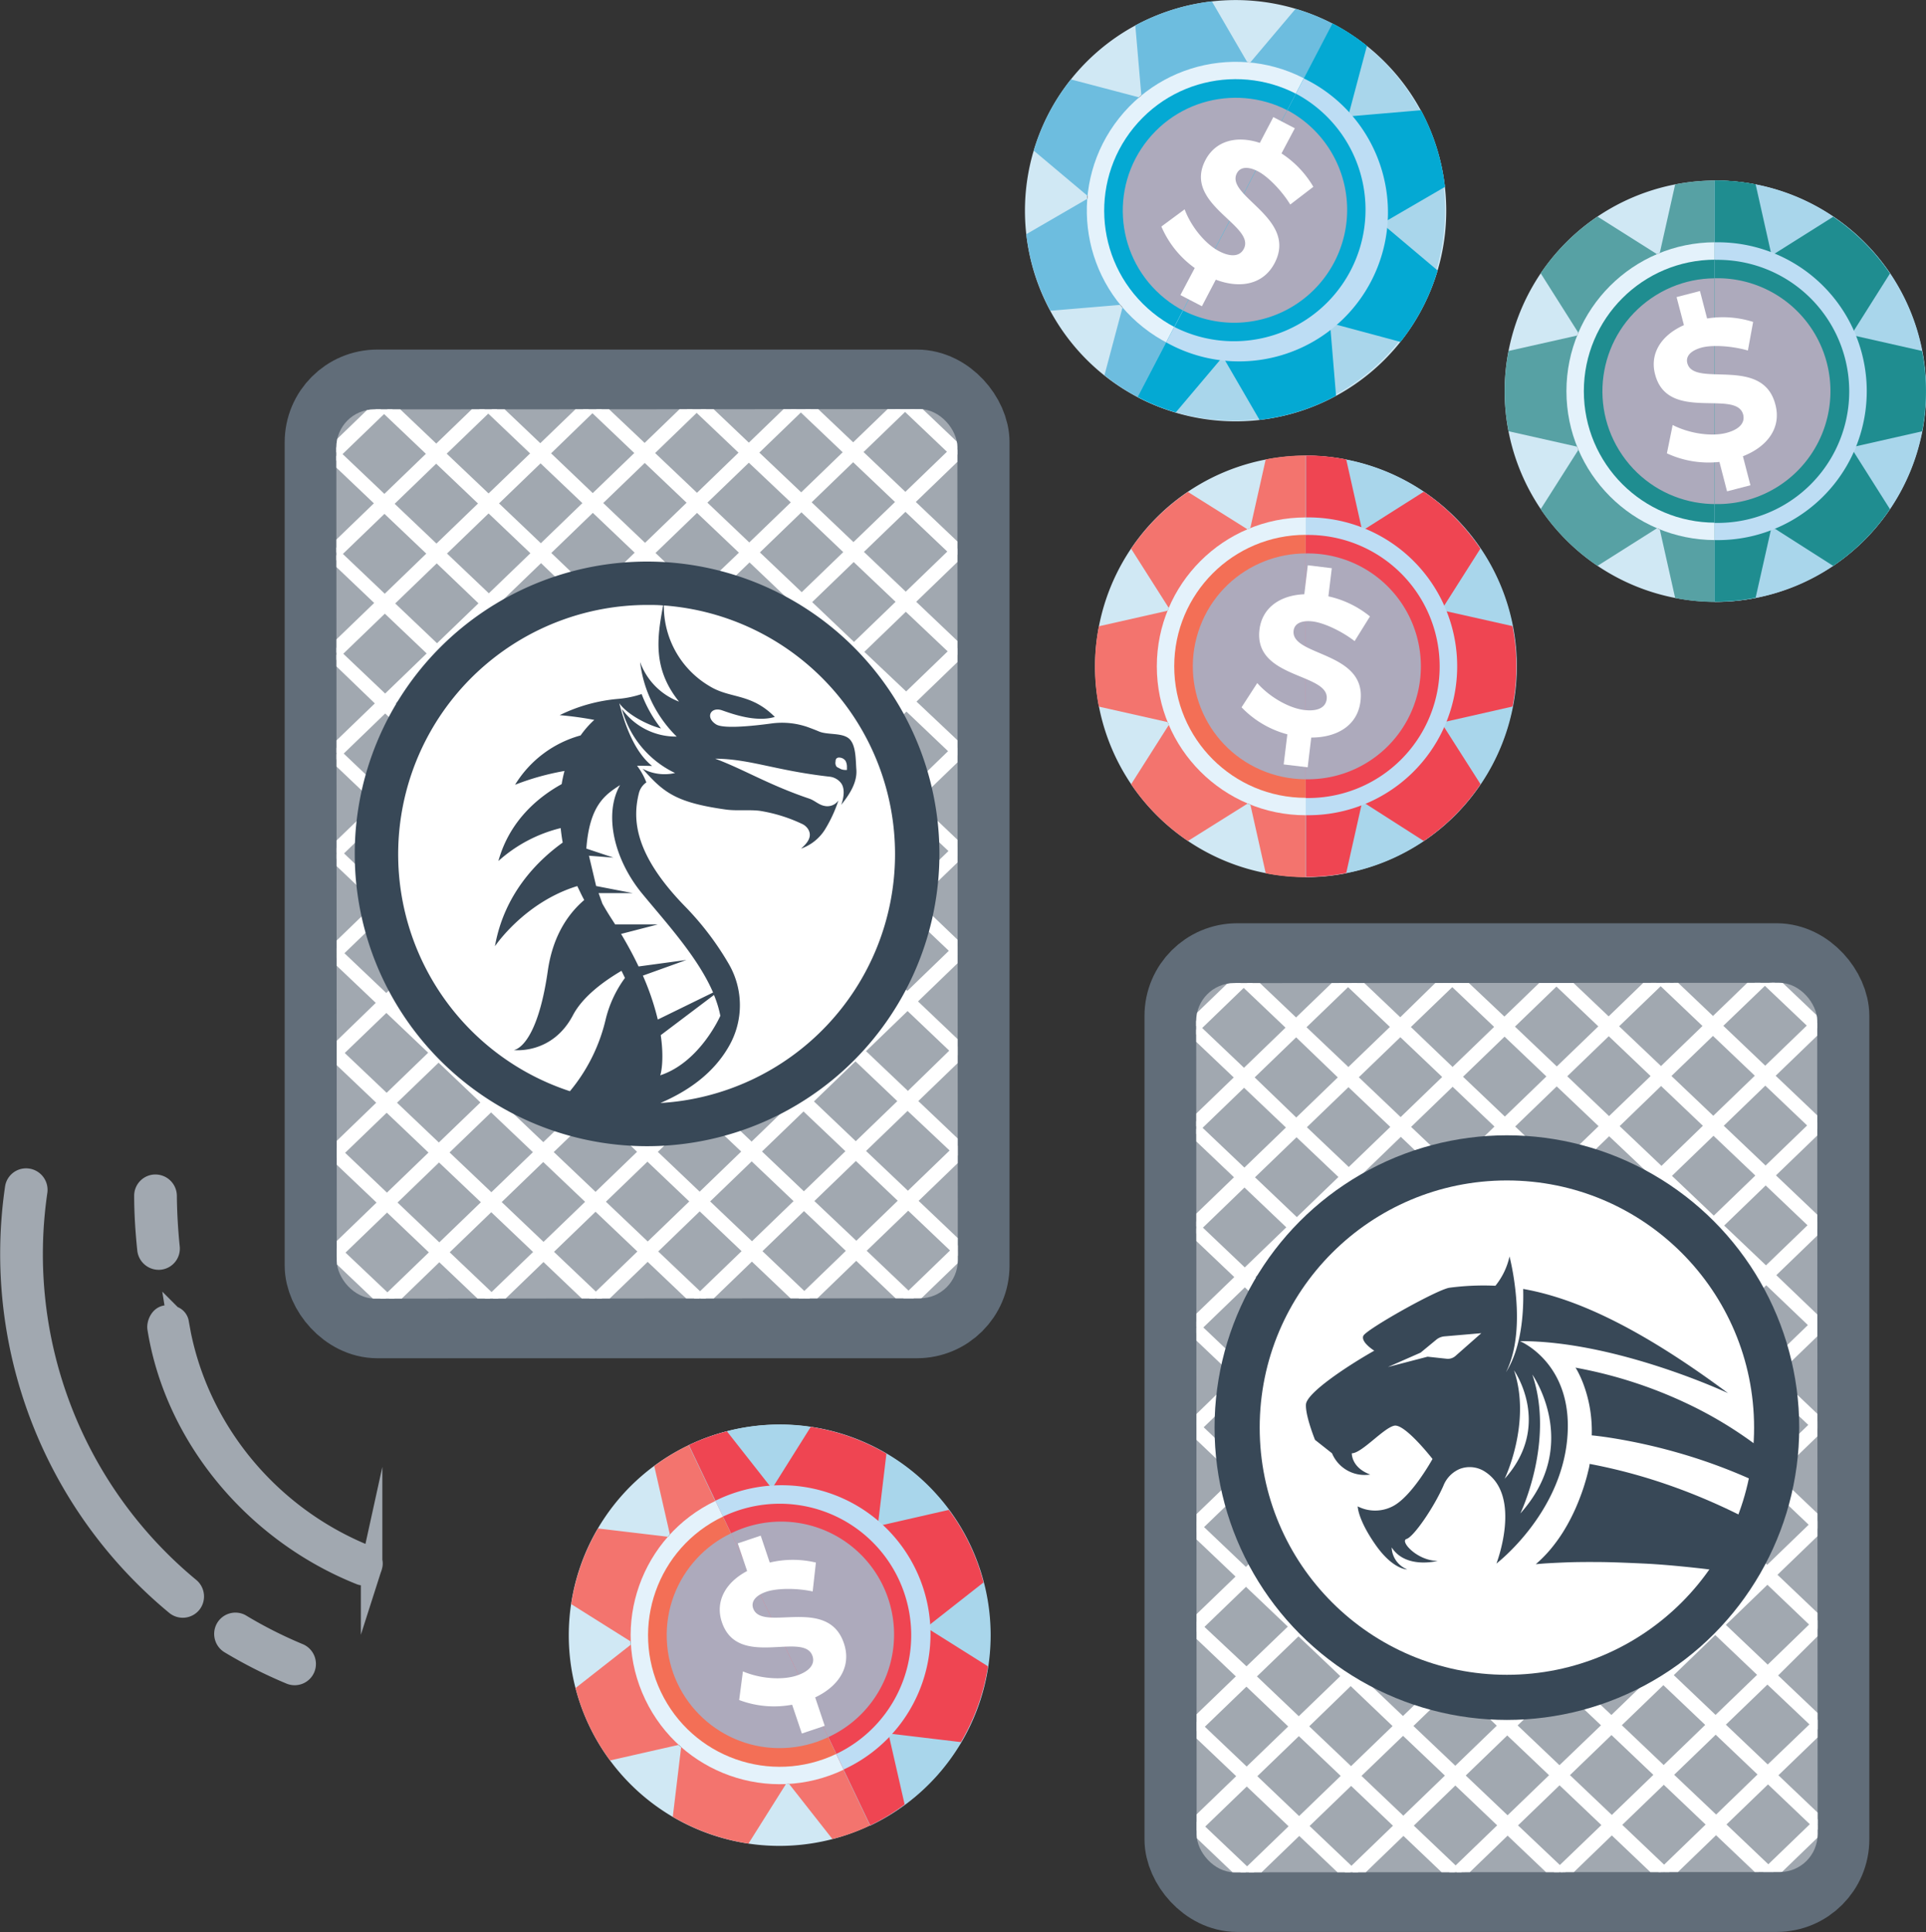 <svg xmlns="http://www.w3.org/2000/svg" xmlns:xlink="http://www.w3.org/1999/xlink" width="448.01" height="449.45"><rect width="100%" height="100%" fill="#333333" stroke="none"/><defs><clipPath id="a" transform="translate(-5.81 -6.36)"><rect width="144.45" height="206.86" x="84.11" y="101.58" fill="none" rx="8.82" transform="rotate(179.97 156.331 205)"/></clipPath><clipPath id="b" transform="translate(-5.81 -6.36)"><rect width="144.45" height="206.86" x="284.11" y="235.04" fill="none" rx="8.82" transform="rotate(179.97 356.336 338.463)"/></clipPath></defs><rect width="148.61" height="214.65" x="76.22" y="91.32" fill="#616d79" stroke="#616d79" stroke-miterlimit="10" stroke-width="20" rx="11.56"/><g clip-path="url(#a)"><path fill="#a1a8b0" d="M80.46 305.25a3.37 3.37 0 01-3.44-3.27l-.83-206.9a3.35 3.35 0 013.41-3.29l140.59-.51a3.38 3.38 0 013.44 3.28l.79 206.89a3.36 3.36 0 01-3.41 3.3z"/><path fill="#fff" d="M94.9 305.2l-2.35-2.23 9.64-9.33 9.73 9.25-2.33 2.25h9.51l-2.34-2.23 9.66-9.32 9.73 9.26-2.32 2.24h9.51l-2.34-2.22 9.66-9.32 9.73 9.25-2.32 2.24h9.51l-2.34-2.22 9.66-9.33 9.73 9.25-2.32 2.25h9.51l-2.31-2.35 9.66-9.33 9.73 9.26-2.32 2.24h9.51l-2.34-2.23 9.66-9.33 1 .94v-6.52l-1 .94-9.73-9.25 9.66-9.32 1 .93v-6.53l-1 .95-9.73-9.25 9.66-9.32 1 .93v-6.53l-1 1-9.73-9.26 9.66-9.32 1 .94v-6.53l-1 1-9.81-9.41 9.66-9.32 1 .94v-6.53l-1 .94-9.72-9.25 9.65-9.32 1 .93v-6.52l-1 .94-9.79-9.24 9.66-9.32 1 .94v-6.53l-1 .94-9.73-9.25 9.65-9.32 1 .93v-6.53l-1 .95-9.74-9.25 9.67-9.33 1 .94v-6.53l-1 1-9.73-9.26 2.32-2.24h-9.51l2.34 2.22-9.66 9.32-9.75-9.25 2.32-2.24h-9.51l2.34 2.23-9.67 9.34-9.73-9.25 2.32-2.24h-9.51l2.34 2.22-9.66 9.33-9.76-9.23 2.32-2.24H133l2.34 2.22-9.66 9.32-9.73-9.25 2.36-2.21h-9.51l2.34 2.23-9.66 9.32-9.73-9.25 2.32-2.25h-9.51l2.34 2.23-9.66 9.33-1-.94v6.53l1-1 9.73 9.25-9.66 9.33-1-.94v6.53l1-1 9.73 9.26-9.66 9.32-1-.94v6.53l1-1 9.81 9.46-9.66 9.32-1-.93v6.52l1-.94 9.73 9.25-9.66 9.32-1-.93v6.52l1-.94 9.73 9.25-9.66 9.33-1-.94V225l1-.95 9.74 9.25-9.63 9.34-1-.94v6.53l1-.95 9.73 9.25-9.66 9.33-1-.94v6.53l1-.95 9.74 9.26-9.66 9.32-1-.94v6.53l1-.94 9.74 9.25-2.33 2.24zm-2.43-25.45l9.65-9.32 9.74 9.25-9.67 9.33zm55.52-58.25l-9.66 9.32-9.73-9.25 9.66-9.33zm-19.48-23.16l9.66-9.32 9.73 9.26-9.66 9.36zm12.16 11.57l9.66-9.32 9.74 9.25-9.66 9.33zm12.08-11.65l9.66-9.32 9.73 9.25-9.66 9.32zm9.75 13.9l9.73 9.25-9.66 9.32-9.73-9.25zm2.41-2.33l9.66-9.33 9.73 9.26-9.65 9.32zm-.09-23.19l9.67-9.33 9.73 9.25-9.67 9.33zm-2.43-2.32l-9.73-9.25 9.66-9.33 9.73 9.26zm-2.42 2.32l-9.65 9.32-9.73-9.25 9.66-9.32zm-21.78-2.26l-9.74-9.26 9.66-9.32 9.73 9.25zm-2.42 2.33l-9.66 9.32-9.73-9.25 9.66-9.33zm.08 23.22l-9.66 9.33-9.73-9.26 9.66-9.32zm.09 23.22l-9.65 9.32-9.74-9.25 9.66-9.32zm2.44 2.31l9.73 9.26-9.66 9.32-9.73-9.25zm2.41-2.33l9.66-9.32 9.73 9.25-9.66 9.33zm21.83 2.25l9.73 9.25-9.66 9.33-9.73-9.26zm2.41-2.33l9.67-9.33 9.73 9.26-9.66 9.32zm21.83 2.25l9.73 9.25-9.66 9.32-9.74-9.23zm-9.75-13.91l9.66-9.32 9.73 9.25-9.69 9.32zm-.09-23.22l9.66-9.32 9.73 9.25-9.66 9.33zm-.09-23.22l9.66-9.32 9.73 9.25-9.66 9.33zm-.09-23.22l9.66-9.32 9.69 9.23-9.66 9.32zm7.32 11.58l-9.69 9.33-9.74-9.25 9.67-9.32zm-21.83-2.24l-9.73-9.25 9.66-9.33 9.73 9.25zm-2.41 2.33l-9.73 9.32-9.74-9.25 9.67-9.32zm-21.83-2.24l-9.73-9.26 9.66-9.32 9.73 9.25zm-2.41 2.32l-9.66 9.33-9.73-9.26 9.66-9.32zm-21.82-2.24l-9.74-9.25 9.66-9.32 9.73 9.25zm9.74 13.9l-9.66 9.33-9.75-9.26 9.67-9.32zm.09 23.22l-9.65 9.33-9.74-9.26 9.66-9.32zm.09 23.22l-9.65 9.33-9.77-9.27 9.66-9.32zm.09 23.23l-9.68 9.32-9.73-9.26 9.66-9.32zm.09 23.22l-9.66 9.32-9.73-9.25 9.66-9.32zm-7.32-11.59l9.66-9.32 9.74 9.25-9.66 9.33zm21.83 2.25l9.72 9.25-9.66 9.32-9.73-9.25zm2.41-2.33l9.66-9.33 9.73 9.26-9.69 9.35zm21.8 2.28l9.73 9.25-9.66 9.33-9.73-9.26zm2.41-2.33l9.66-9.32 9.73 9.25-9.65 9.33zm21.82 2.25l9.74 9.25-9.66 9.32-9.74-9.26zm2.42-2.34l9.66-9.32 9.73 9.26-9.66 9.32zm-.09-23.22l9.66-9.32 9.73 9.25-9.66 9.33zm-.05-23.26l9.66-9.33 9.73 9.26-9.66 9.32zm-.09-23.22l9.66-9.33 9.74 9.26-9.66 9.32zm-.09-23.22l9.67-9.33 9.72 9.25-9.65 9.33zm-.09-23.23l9.66-9.32 9.74 9.25-9.67 9.33zm-2.43-2.31l-9.73-9.25 9.66-9.33 9.73 9.26zm-2.41 2.33l-9.66 9.33-9.74-9.26 9.67-9.32zm-21.89-2.24l-9.71-9.21 9.66-9.32 9.74 9.25zm-2.41 2.33l-9.59 9.32-9.74-9.25 9.67-9.33zm-21.83-2.25l-9.71-9.29 9.66-9.33 9.73 9.26zm-2.41 2.34l-9.64 9.37-9.71-9.31 9.66-9.32zm-21.83-2.25l-9.73-9.25 9.67-9.33 9.73 9.26zm-2.41 2.33l-9.64 9.29-9.73-9.26 9.66-9.32zm.09 23.22l-9.66 9.33-9.71-9.26 9.66-9.32zm.09 23.22l-9.66 9.33-9.73-9.25 9.66-9.33zm.09 23.23l-9.66 9.32-9.72-9.25 9.65-9.33zm.09 23.22l-9.67 9.32-9.72-9.26 9.65-9.32zm.09 23.22l-9.67 9.32-9.73-9.25 9.67-9.32zm2.59 44.11l-9.73-9.25 9.66-9.32 9.73 9.25zm2.36-20.93l9.66-9.32 9.74 9.26-9.67 9.32zm21.9 20.82l-9.73-9.25 9.66-9.32 9.73 9.25zm2.34-20.9l9.66-9.32 9.73 9.25-9.66 9.32zm21.9 20.82l-9.73-9.25 9.65-9.33 9.74 9.26zm2.35-20.89l9.66-9.32 9.74 9.25-9.67 9.33zm21.9 20.83l-9.73-9.26 9.66-9.32 9.73 9.25zm2.34-20.92l9.66-9.32 9.73 9.25-9.63 9.31zm31.56 11.5l-9.66 9.33-9.73-9.26 9.66-9.32zm-.1-23.26l-9.7 9.36-9.74-9.25 9.66-9.32zm-.09-23.22l-9.61 9.36-9.74-9.25 9.66-9.33zm-.09-23.23l-9.66 9.33-9.73-9.25 9.66-9.32zm-.09-23.21l-9.66 9.32-9.77-9.22 9.66-9.31zm-.09-23.23l-9.66 9.33-9.68-9.22 9.66-9.32zm-.09-23.22l-9.66 9.32-9.73-9.21 9.66-9.32zm-.09-23.22l-9.66 9.33-9.73-9.25 9.66-9.32zm-9.82-32.48l9.74 9.26-9.67 9.33-9.73-9.26zm-2.34 20.95l-9.66 9.33-9.73-9.26 9.65-9.32zm-21.9-20.82l9.73 9.25-9.65 9.32-9.74-9.24zm-2.34 20.91l-9.66 9.32-9.74-9.26 9.64-9.29zm-21.9-20.82l9.74 9.25-9.66 9.34-9.74-9.25zm-2.34 20.9l-9.66 9.33-9.73-9.26 9.66-9.32zm-21.9-20.82l9.73 9.26-9.66 9.32-9.69-9.25zm-2.34 20.91l-9.66 9.33-9.73-9.26 9.66-9.32zm-21.89-20.82l9.73 9.26-9.66 9.31-9.74-9.25zm-2.39 20.91l-9.66 9.32-9.73-9.25 9.66-9.33zm-31.51-11.49l9.66-9.32 9.73 9.25-9.66 9.32zm.08 23.22l9.67-9.32 9.73 9.25-9.66 9.33zm.09 23.22l9.67-9.32 9.73 9.25-9.66 9.33zm.1 23.22l9.65-9.32 9.74 9.26-9.66 9.32zm.08 23.23l9.66-9.33 9.73 9.26-9.66 9.32zm.09 23.22l9.66-9.32 9.73 9.25-9.66 9.32zm.07 23.21l9.68-9.32 9.73 9.25-9.66 9.33zm.09 23.22l9.66-9.32 9.73 9.26-9.66 9.32zm.09 23.22l9.66-9.32 9.73 9.26-9.64 9.3z"/><path fill="#fff" d="M90.73 302.98l11.46-11.07 11.55 11-2.32 2.24h1.21l1.72-1.65 1.73 1.64h1.21l-2.33-2.22 11.46-11.08 11.56 11-2.32 2.24h1.21l1.72-1.66 1.73 1.65h1.21l-2.34-2.26 11.5-11.07 11.55 11-2.32 2.25h1.21l1.72-1.66 1.73 1.65h1.21l-2.34-2.23 11.47-11.11 11.56 11-2.29 2.24h1.21l1.72-1.66 1.73 1.65h1.21l-2.37-2.23 11.5-11.08 11.55 11-2.32 2.24h1.21l1.72-1.66 1.73 1.65h1.21l-2.34-2.22 11.47-11.08 1 .95v-1.17l-.38-.36.38-.36v-1.16l-1 .94-11.55-11 11.47-11.07 1 .94v-1.16l-.37-.36.37-.36v-1.16l-1 .94-11.56-11 11.41-11.07 1 .94v-1.16l-.38-.36.38-.36v-1.17l-1 .95-11.56-11 11.47-11.07 1 .94v-1.1l-.38-.36.38-.37v-1.16l-1 .95-11.55-11 11.49-11.06 1 .94v-1.16l-.38-.37.38-.35v-1.17l-1 .95-11.55-11 11.46-11.07 1 .93v-1.2l-.38-.35.37-.37v-1.16l-1 .95-11.55-11 11.47-11.07 1 .93v-1.16l-.38-.36.38-.36v-1.15l-1 .94-11.55-11 11.47-11.07 1 .94v-1.16l-.38-.36.38-.36v-1.16l-1 .94-11.55-11 11.47-11.07 1 .94v-1.16l-.38-.36.38-.36v-1.1l-1 1-11.56-11 2.32-2.24h-1.21l-1.72 1.65-1.73-1.65h-1.21l2.34 2.22-11.49 11.02-11.55-11 2.3-2.24h-1.21l-1.72 1.66-1.73-1.65h-1.21l2.34 2.23-11.47 11.07-11.56-11 2.32-2.24h-1.21l-1.72 1.66-1.73-1.64h-1.21l2.34 2.23-11.47 11.07-11.56-11 2.32-2.24h-1.21l-1.72 1.66-1.73-1.65h-1.21l2.34 2.23-11.47 11.07-11.56-11 2.35-2.22h-1.22l-1.71 1.66-1.74-1.66h-1.21l2.34 2.23-11.47 11.11-11.56-11 2.32-2.24h-1.21l-1.71 1.66-1.74-1.64h-1.21l2.34 2.23-11.47 11.07-1-.94v1.16l.38.36-.38.36v1.17l1-1 11.56 11-11.47 11.11-1-.94v1.16l.38.36-.38.37v1.16l1-.95 11.56 11-11.48 11.06-1-.93v1.16l.37.36-.37.36v1.19l1-.95 11.57 10.95-11.48 11.08-1-.93v1.16l.38.35-.37.37v1.16l1-.94 11.56 11-11.48 11.06-1-.94v1.16l.38.36-.37.36v1.16l1-.94 11.56 11-11.48 11.06-1-.94v1.16l.38.36-.37.36v1.17l1-.95 11.56 11-11.47 11.06-1-.94v1.19l.38.36-.37.37v1.16l1-1 11.56 11-11.49 11.11-1-.93v1.15l.38.36-.37.37v1.16l1-.95 11.56 11-11.48 11.04-1-.94v1.15l.38.37-.38.36v1.16l1-.94 11.55 11-2.32 2.22h1.21l1.72-1.66 1.74 1.65h1.21zm-.08-23.22l11.47-11.12 11.55 11-11.48 11.11zm59.16-58.27l-11.48 11.07-11.55-11 11.47-11.07zm-23.12-23.14l11.5-11.07 11.56 11-11.5 11.06zm12.16 11.57l11.48-11.08 11.55 11-11.47 11.07zm12.08-11.66l11.47-11.06 11.56 11-11.47 11.05zm11.56 12.16l11.56 11-11.47 11.07-11.56-11zm.61-.59l11.46-11.07 11.56 11-11.47 11.07zm-.09-23.19l11.47-11.07 11.55 11-11.47 11.07zm-.61-.58l-11.56-11 11.47-11.08 11.56 11zm-.6.58l-11.48 11-11.55-11 11.47-11zm-23.61-.52l-11.56-11 11.47-11.07 11.56 11zm-.6.58l-11.48 11.07-11.55-11 11.47-11.08zm.08 23.22l-11.48 11.07-11.55-11 11.47-11.08zm.09 23.22l-11.47 11.08-11.55-11 11.45-11.06zm.61.58l11.56 11-11.47 11.07-11.56-11zm.6-.58l11.48-11.07 11.55 11-11.47 11.07zm23.64.5l11.55 11-11.46 11.06-11.56-11zm.6-.59l11.48-11.07 11.55 11-11.5 11.06zm23.64.5l11.55 11-11.5 11.09-11.55-11zm-11.56-12.15l11.47-11.07 11.55 11-11.46 11.07zm-.1-23.22l11.47-11.07 11.56 11-11.47 11.08zm-.09-23.22l11.47-11.07 11.56 11-11.47 11.08zm-.09-23.23l11.46-11.09 11.55 11-11.47 11.07zm10.95 11.58l-11.47 11.07-11.55-11 11.47-11.07zm-23.63-.5l-11.56-11 11.42-11.06 11.56 11zm-.6.58l-11.54 11.08-11.55-11 11.55-11.07zm-23.64-.49l-11.56-11 11.48-11.08 11.55 11zm-.6.58l-11.5 11.07-11.55-11 11.47-11.07zm-23.64-.5l-11.55-11 11.47-11.07 11.55 11zm11.56 12.15l-11.47 11.07-11.55-11 11.46-11.07zm.09 23.22l-11.47 11.08-11.56-11 11.48-11.07zm.09 23.23l-11.49 11.06-11.56-11 11.47-11zm.09 23.22l-11.49 11.07-11.56-11 11.47-11.07zm.09 23.22l-11.47 11.07-11.56-11 11.45-11.06zm-11-11.57l11.47-11.07 11.55 11-11.44 11.06zm23.64.5l11.55 11-11.47 11.07-11.56-11zm.6-.59l11.47-11.07 11.55 11-11.44 11.06zm23.63.5l11.56 11-11.47 11.07-11.56-11zm.6-.58l11.48-11.07 11.55 11-11.47 11.07zm23.64.49l11.55 11-11.44 11.06-11.55-11zm.61-.58l11.46-11.07 11.56 11-11.47 11.07zm-.1-23.22l11.47-11.07 11.56 11-11.47 11.07zm-.09-23.22l11.51-11.11 11.55 11-11.47 11.09zm-.08-23.22l11.47-11.08 11.55 11-11.47 11.07zm-.03-23.23l11.47-11.07 11.56 11-11.48 11.07zm-.09-23.22l11.47-11.07 11.56 11-11.48 11.07zm-.61-.58l-11.55-11 11.46-11.07 11.56 11zm-.6.58l-11.5 11.08-11.56-11 11.47-11.08zm-23.7-.44l-11.55-11 11.55-11.11 11.55 11zm-.6.58l-11.4 11.02-11.56-11 11.47-11.07zm-23.64-.5l-11.56-11 11.51-11.08 11.55 11zm-.6.59l-11.48 11.07-11.55-11 11.47-11.07zm-23.64-.5l-11.56-11 11.48-11.07 11.55 11zm-.6.58l-11.47 11.08-11.56-11 11.47-11.08zm.09 23.23l-11.44 11.02-11.57-11 11.47-11.07zm.09 23.22l-11.47 11.07-11.56-11 11.47-11.07zm.09 23.22l-11.47 11.07-11.56-11 11.47-11.07zm.08 23.22l-11.47 11.08-11.55-11 11.47-11.07zm.09 23.22l-11.46 11.08-11.56-11L102 245.51zm.79 45.86l-11.56-11 11.47-11.08 11.56 11zm.55-22.72l11.46-11 11.56 11-11.47 11zm23.71 22.56l-11.55-11 11.47-11.07 11.56 11zm.52-22.65l11.48-11.07 11.55 11-11.47 11.08zm23.72 22.56l-11.55-11 11.47-11.07 11.56 11zm.52-22.64l11.48-11.07 11.55 11-11.47 11.07zm23.72 22.55l-11.55-11L187 279.94l11.55 11zm.52-22.64l11.47-11.07 11.56 11-11.44 11.09zm35.19 11.49l-11.47 11.07-11.55-11 11.47-11.07zm-.09-23.23l-11.51 11.11-11.56-11 11.56-11.06zm-.09-23.23l-11.42 11.11-11.56-11 11.48-11.08zm-.08-23.22l-11.48 11.07-11.55-11 11.47-11.07zm-.09-23.22l-11.47 11.07-11.56-11 11.47-11.07zm-.09-23.22l-11.47 11.07-11.56-11 11.47-11.07zm-.09-23.22l-11.47 11.11-11.6-11 11.47-11.08zm-.07-23.19l-11.47 11.07-11.56-11 11.47-11.06zm-11.64-34.21l11.55 11-11.47 11.07-11.56-11zm-.52 22.64l-11.48 11.08-11.55-11 11.47-11.07zm-23.74-22.55l11.55 11-11.47 11.07-11.55-11zm-.52 22.64l-11.47 11.07-11.56-11 11.45-11.06zM162.05 94.3l11.55 11-11.47 11.06-11.56-11zm-.52 22.64l-11.47 11.08-11.56-11 11.47-11.07zm-23.72-22.55l11.55 11-11.47 11.06-11.55-11zm-.52 22.64l-11.47 11.08-11.56-11 11.47-11.07zm-23.72-22.55l11.55 11-11.47 11.06-11.55-11zm-.52 22.64l-11.47 11.07-11.56-11 11.47-11.08zm-35.19-11.48l11.47-11.08 11.55 11-11.47 11.08zm.09 23.22l11.47-11.07 11.55 11-11.47 11.06zm.08 23.22l11.48-11.07 11.55 11-11.47 11.06zm.1 23.22l11.47-11.07 11.55 11-11.47 11.06zm.06 23.22l11.5-11.06 11.55 11-11.47 11.06zm.1 23.23l11.48-11.11 11.56 11-11.47 11.09zm.08 23.22l11.48-11.07 11.55 11-11.45 11.05zm.09 23.22l11.47-11.07 11.56 11-11.45 11.06zm.09 23.22l11.49-11.07 11.56 11-11.47 11.06z"/></g><circle cx="150.52" cy="198.65" r="66.92" fill="#fff"/><path fill="#384857" d="M150.52 130.64a68 68 0 1068 68 68 68 0 00-68-68zm-1 96.33l10.15-3.65-11.13 1.51c-1.12-2.37-2.47-4.89-4.07-7.57l8.52-2.2h-9.89l-.73-1.14c-.79-1.21-1.54-2.45-2.24-3.69l-.89-2.46h7.95l-8.52-1.65-1.67-7.05 5.7.44-6.31-2.1c.75-10.07 4.34-12.51 7.84-14.77-3.82 6.72-1.45 17.24 5.15 25.25 5.58 6.78 12.95 14.78 16.49 23l-12.86 6.29a60 60 0 00-3.46-10.2zm4.15 13.86l12.41-9.37a25.44 25.44 0 011.48 4.85s-4.73 10.81-14 13.85c.07.01 1.03-3.22.14-9.32zm0 15.74c6.54-2.81 12.44-7 16-13.38a19.12 19.12 0 00-.11-18.88 68.17 68.17 0 00-10.37-13.61c-11.53-11.91-12.14-20-10.56-26.24a4.29 4.29 0 011.72-2.45 15.63 15.63 0 00-2.16-3.87c.23 0 2.41 0 3.5.05-4.09-3.26-6.32-9.51-7.64-14.61 1.88 2.67 6.55 5.07 9.71 5.88a30.73 30.73 0 01-4.51-8 23.48 23.48 0 01-5.3 1.11 38.17 38.17 0 00-13.76 3.8 79.77 79.77 0 018.05 1.1 21.77 21.77 0 00-3.18 3.61 25.94 25.94 0 00-15.25 11.48 59.73 59.73 0 0111.5-3.21 30.78 30.78 0 00-.66 3.06c-5.44 3-12.12 8.51-14.72 17.89a33.62 33.62 0 0114.49-7.66c.12 1.12.27 2.25.47 3.37-6 4.32-13.62 12-15.76 24.12 0 0 6.83-10.23 19.15-14 .5 1 1 2.13 1.62 3.24-3.64 3.11-7.29 8.21-8.47 16.45-2.59 18.13-7.93 18.46-7.93 18.46s8.92 1.13 13.77-8.1c2.21-4.2 6.87-7.74 11.3-10.34.27.56.54 1.11.8 1.66a27 27 0 00-4.5 9.71 40.56 40.56 0 01-8.3 16.64 58 58 0 0118-113.12c1.24 0 2.46 0 3.68.12-1.41 7.51-2.46 14.7 3.7 22.37a15.42 15.42 0 01-9.06-9.23 29.19 29.19 0 008.51 17.36 15.44 15.44 0 01-12.74-6.43 23.09 23.09 0 0012.37 14.91 10.9 10.9 0 01-7.56-1c4.87 5.52 7.73 7.86 19.33 9.49 2.59.36 5.25 0 7.85.29a36.14 36.14 0 019.79 3 3.33 3.33 0 011.53 1.27c1.13 1.82-.33 3.38-1.64 4.54a10.79 10.79 0 005.62-4.53 32.3 32.3 0 003.08-6.67 3.16 3.16 0 01-3.34 1.24c-1.25-.25-2.21-1.25-3.41-1.66-9.52-3.22-15.21-6.81-21.93-9.31 8.2.07 13.93 2.75 26.63 4.19a3.88 3.88 0 012.7 1.55c.93 1.32.56 3.47 0 5 1.9-2.39 3.75-5.17 3.52-8.21-.17-2.17-.05-5.72-1.68-7.17s-5-.84-7-1.68c-.84-.36-1.7-.68-2.56-1a18.16 18.16 0 00-8.49-.87c-4.42.6-11.2 1.3-12.91.21-2.59-1.65-1.21-4.16 1.38-3.27 2.31.8 7.89 2.87 12.29 1.54-5.57-5.59-10.32-4.19-15.13-7.13a21.59 21.59 0 01-10.68-18.8 58 58 0 01-.72 115.74zm40.69-79.46a1.13 1.13 0 01.18-.63.88.88 0 01.76-.24 1.78 1.78 0 011.39.78 2.92 2.92 0 01.32 1.38v.71a3.24 3.24 0 01-1.34-.16l-.77-.4a1.37 1.37 0 01-.3-.19 1.5 1.5 0 01-.23-1.24z"/><rect width="148.61" height="214.65" x="276.22" y="224.78" fill="#616d79" stroke="#616d79" stroke-miterlimit="10" stroke-width="20" rx="11.56"/><g clip-path="url(#b)"><path fill="#a1a8b0" d="M280.47 438.71a3.37 3.37 0 01-3.45-3.27l-.83-206.89a3.37 3.37 0 013.42-3.3l140.54-.5a3.36 3.36 0 013.44 3.27l.8 206.9a3.38 3.38 0 01-3.42 3.3z"/><path fill="#fff" d="M294.9 438.64l-2.34-2.22 9.66-9.32 9.73 9.25-2.33 2.29h9.52l-2.34-2.23 9.66-9.32 9.72 9.25-2.32 2.24h9.51l-2.34-2.22 9.66-9.33 9.73 9.26-2.32 2.24h9.51l-2.34-2.22 9.66-9.33 9.73 9.26-2.32 2.24h9.51l-2.34-2.22 9.66-9.33 9.73 9.25-2.32 2.25h9.51l-2.34-2.22 9.66-9.33 1 .94v-6.53l-1 .95-9.73-9.26 9.66-9.32 1 .94v-6.53l-1 .94-9.73-9.25 9.58-9.52 1 .94v-6.53l-1 .95-9.73-9.26 9.66-9.32 1 .93v-6.53l-1 1-9.72-9.25 9.65-9.32 1 .93v-6.52l-1 .94-9.72-9.25 9.65-9.33 1 .94v-6.53l-1 1-9.79-9.39 9.65-9.32 1 .94v-6.53l-1 .95-9.73-9.26 9.66-9.32 1 .94v-6.53l-1 1-9.73-9.26 9.66-9.32 1 .94v-6.53l-1 .94-9.73-9.25 2.32-2.24h-9.51l2.34 2.22-9.66 9.33-9.73-9.26 2.32-2.24h-9.51l2.34 2.22-9.69 9.37-9.74-9.25 2.32-2.24h-9.51l2.34 2.22-9.66 9.32-9.75-9.21 2.32-2.25H333l2.34 2.22-9.62 9.4-9.73-9.25 2.32-2.25h-9.5l2.33 2.23-9.66 9.32-9.73-9.25 2.33-2.24h-9.52l2.35 2.23-9.67 9.32-1-.94v6.53l1-.94 9.74 9.25-9.67 9.33-1-.95v6.53l1-.94 9.73 9.25-9.66 9.32-1-.93v6.52l1-.94 9.73 9.25-9.66 9.32-1-.93v6.53l1-.95 9.73 9.25-9.58 9.33-1-.94v6.53l1-.94 9.73 9.25-9.66 9.32-1-.94v6.53l1-.94 9.73 9.25-9.66 9.32-1-.93v6.52l1-.94 9.73 9.25-9.66 9.32-1-.94v6.53l1-.94 9.74 9.25-9.66 9.32-1-.93v6.53l1-.95 9.73 9.26-2.32 2.24zm-2.43-25.44l9.66-9.32 9.73 9.25-9.67 9.34zm55.52-58.26l-9.66 9.33-9.73-9.26 9.66-9.32zm-19.48-23.15l9.66-9.32 9.74 9.25-9.67 9.32zm12.17 11.56l9.66-9.31 9.73 9.25-9.66 9.35zm12.07-11.65l9.66-9.32 9.78 9.26-9.66 9.32zm9.75 13.9l9.74 9.26-9.67 9.32-9.73-9.26zm2.41-2.33l9.66-9.32 9.74 9.25-9.66 9.32zm-.08-23.22l9.66-9.33 9.73 9.26-9.66 9.32zm-2.44-2.31l-9.73-9.26 9.66-9.33 9.74 9.26zm-2.41 2.33l-9.66 9.32-9.73-9.25 9.66-9.33zm-21.79-2.23l-9.77-9.2 9.66-9.33 9.73 9.26zm-2.41 2.33l-9.67 9.33-9.73-9.26 9.66-9.32zm.08 23.22l-9.67 9.33-9.73-9.26 9.66-9.32zm.09 23.22l-9.66 9.33-9.77-9.3 9.67-9.32zm2.43 2.32l9.73 9.25-9.66 9.33-9.73-9.25zm2.41-2.33l9.66-9.32 9.74 9.25-9.66 9.33zm21.83 2.24l9.74 9.26-9.67 9.32-9.73-9.25zm2.41-2.33l9.67-9.32 9.73 9.25-9.66 9.33zm21.83 2.25l9.73 9.25-9.66 9.32-9.74-9.25zm-9.75-13.9l9.66-9.32 9.73 9.25-9.66 9.32zm-.12-23.22l9.66-9.33 9.73 9.26-9.66 9.32zm-.09-23.23l9.66-9.32 9.73 9.25-9.66 9.3zm-.08-23.22l9.65-9.32 9.73 9.25-9.65 9.33zm7.31 11.59l-9.66 9.32-9.74-9.26 9.67-9.31zm-21.82-2.24l-9.73-9.26 9.65-9.32 9.74 9.25zm-2.42 2.32l-9.7 9.33-9.74-9.26 9.74-9.29zm-21.83-2.22l-9.73-9.25 9.66-9.33 9.74 9.26zm-2.41 2.33l-9.66 9.32-9.73-9.25 9.66-9.32zm-21.82-2.24l-9.74-9.26 9.67-9.32 9.73 9.25zm9.75 13.91l-9.66 9.33-9.73-9.33 9.67-9.32zm.09 23.23l-9.66 9.32-9.74-9.25 9.67-9.33zm.08 23.22l-9.65 9.32-9.74-9.25 9.66-9.32zm.1 23.22l-9.66 9.33-9.73-9.25 9.66-9.33zm.08 23.23l-9.66 9.32-9.73-9.26 9.65-9.36zm-7.31-11.59l9.66-9.32 9.73 9.24-9.66 9.33zm21.82 2.24l9.73 9.26-9.65 9.32-9.74-9.25zm2.41-2.33l9.67-9.32 9.73 9.25-9.66 9.32zm21.83 2.25l9.73 9.25-9.66 9.28-9.73-9.25zm2.41-2.34l9.67-9.32 9.73 9.19-9.66 9.32zm21.83 2.25l9.73 9.25-9.66 9.33-9.73-9.26zm2.42-2.33l9.65-9.33 9.73 9.26-9.66 9.32zm-.1-23.22l9.66-9.33 9.73 9.25-9.66 9.25zm-.05-23.27l9.66-9.32 9.73 9.25-9.67 9.33zm-.1-23.22l9.66-9.32 9.74 9.25-9.66 9.33zm-.08-23.22l9.66-9.32 9.73 9.25-9.66 9.32zm-.09-23.22l9.66-9.32 9.73 9.25-9.66 9.32zm-2.44-2.32l-9.73-9.25 9.64-9.33 9.72 9.25zm-2.41 2.34l-9.66 9.32-9.76-9.24 9.66-9.31zm-21.88-2.25l-9.74-9.25 9.66-9.33 9.74 9.25zm-2.39 2.33l-9.61 9.33-9.73-9.26 9.66-9.32zm-21.82-2.24l-9.74-9.25 9.66-9.33 9.73 9.25zm-2.42 2.33l-9.66 9.32-9.71-9.25 9.66-9.33zm-21.82-2.25l-9.74-9.25 9.67-9.32 9.73 9.25zm-2.41 2.33l-9.67 9.33-9.73-9.26 9.66-9.32zm.08 23.23l-9.65 9.32-9.74-9.25 9.66-9.32zm.1 23.22l-9.67 9.32-9.73-9.25 9.66-9.33zm.08 23.22l-9.66 9.32-9.74-9.25 9.65-9.32zm.09 23.22l-9.66 9.32-9.73-9.25 9.66-9.32zm.09 23.22l-9.66 9.33-9.73-9.26 9.66-9.32zm2.59 44.12l-9.73-9.26 9.66-9.32 9.73 9.26zm2.34-20.91l9.67-9.32 9.73 9.25-9.67 9.33zm21.9 20.82l-9.73-9.25 9.66-9.33 9.73 9.26zm2.35-20.91l9.65-9.32 9.73 9.25-9.65 9.32zm21.89 20.82l-9.73-9.22 9.66-9.32 9.73 9.25zm2.35-20.91l9.66-9.32 9.74 9.26-9.66 9.32zm21.9 20.83l-9.73-9.26 9.66-9.32 9.73 9.25zm2.34-20.91l9.66-9.32 9.73 9.25-9.63 9.32zm31.56 11.5l-9.66 9.32-9.73-9.26 9.66-9.32zm-.09-23.22l-9.71 9.32-9.73-9.26 9.66-9.32zm-.09-23.23l-9.62 9.33-9.73-9.25 9.66-9.33zm-.09-23.22l-9.66 9.33-9.73-9.26 9.66-9.32zm-.09-23.22l-9.66 9.32-9.78-9.25 9.66-9.32zm-.09-23.22l-9.66 9.32-9.69-9.25 9.66-9.33zm-.09-23.22l-9.66 9.32-9.73-9.25 9.66-9.33zm-.09-23.22l-9.66 9.32-9.73-9.25 9.66-9.33zm-9.82-32.48l9.74 9.25-9.67 9.33-9.74-9.28zm-2.35 20.91l-9.66 9.32-9.73-9.26 9.66-9.32zm-21.89-20.82l9.72 9.25-9.65 9.32-9.74-9.25zm-2.35 20.9l-9.66 9.31-9.73-9.26 9.66-9.32zm-21.9-20.82l9.74 9.26-9.66 9.32-9.73-9.26zm-2.34 20.91l-9.66 9.33-9.73-9.26 9.66-9.33zm-21.89-20.78l9.73 9.25-9.66 9.32-9.7-9.29zm-2.35 20.9l-9.66 9.33-9.73-9.26 9.66-9.32zm-21.89-20.9l9.73 9.26-9.66 9.32-9.74-9.25zm-2.39 21l-9.66 9.33-9.68-9.33 9.65-9.32zm-31.55-11.49l9.66-9.33 9.73 9.25-9.66 9.33zm.09 23.22l9.66-9.32 9.73 9.25-9.66 9.32zm.09 23.22l9.66-9.33 9.73 9.26-9.66 9.32zm.09 23.22l9.66-9.33 9.73 9.26-9.66 9.32zm.08 23.22l9.67-9.32 9.72 9.26-9.65 9.32zm.09 23.22l9.66-9.32 9.74 9.25-9.67 9.33zm.09 23.22l9.66-9.32 9.73 9.25-9.61 9.24zm.09 23.23l9.67-9.33 9.72 9.26-9.66 9.32zm.09 23.22l9.66-9.32 9.73 9.25-9.65 9.32z"/><path fill="#fff" d="M290.74 436.44l11.45-11.07 11.55 11-2.3 2.27h1.22l1.71-1.66 1.73 1.64h1.22l-2.34-2.22 11.46-11.07 11.56 11-2.32 2.24h1.21l1.72-1.66 1.74 1.65h1.21l-2.37-2.29 11.48-11.07 11.55 11-2.32 2.24h1.21l1.72-1.65 1.74 1.64h1.2l-2.34-2.22 11.48-11.08 11.55 11-2.27 2.21h1.21l1.69-1.7 1.73 1.65h1.21l-2.33-2.22 11.49-11.04 11.55 11-2.32 2.25h1.21l1.72-1.66 1.74 1.65h1.21l-2.35-2.23 11.47-11.07 1 .94v-1.16l-.38-.36.37-.37v-1.16l-1 .95-11.56-11 11.47-11.07 1 .94v-1.17l-.38-.35.37-.37v-1.15l-1 .94-11.55-11 11.43-11.08 1 .94v-1.16l-.38-.37.38-.36v-1.16l-1 .94-11.56-11 11.47-11.08 1 .94v-1.16l-.38-.36.38-.37v-1.16l-1 1-11.55-11 11.47-11.07 1 .94v-1.16l-.38-.36.38-.36v-1.16l-1 .94-11.55-11 11.47-11.07 1 .94v-1.14l-.38-.36.38-.37v-1.16l-1 .95-11.55-11 11.48-11.06 1 .94v-1.16l-.38-.36.38-.37v-1.16l-1 .95-11.55-11 11.47-11.07 1 .93v-1.15l-.37-.36.37-.37v-1.16l-1 .95-11.6-11.01 11.47-11.08 1 .94v-1.15l-.38-.37.38-.36v-1.16l-1 .94-11.56-11 2.32-2.24h-1.21l-1.72 1.66-1.73-1.65h-1.21l2.34 2.23-11.48 11.07-11.55-11 2.32-2.24h-1.21l-1.72 1.66-1.73-1.64h-1.21l2.34 2.23-11.46 11.1-11.56-11 2.32-2.24h-1.21l-1.7 1.7-1.73-1.65h-1.21l2.34 2.23-11.47 11.07-11.56-11 2.33-2.24h-1.21l-1.73 1.66-1.73-1.64h-1.21l2.34 2.23-11.47 11.07-11.56-11 2.33-2.24h-1.21l-1.72 1.66-1.73-1.65h-1.22l2.34 2.23-11.47 11.07-11.55-11 2.32-2.24h-1.21l-1.72 1.66-1.73-1.65h-1.21l2.33 2.23-11.47 11.06-1-.93v1.16l.38.36-.38.36v1.19l1-1 11.56 11-11.47 11.1-1-.93v1.16l.38.35-.38.37v1.16l1-.94 11.56 11-11.47 11.07-1-.93v1.16l.37.36-.37.36v1.16l1-.95 11.56 11-11.47 11.07-1-.94v1.16l.38.36-.38.36v1.16l1-.94 11.56 11-11.48 11.07-1-.94v1.14l.38.35-.38.37v1.16l1-.95 11.56 11-11.46 11.07-1-.94v1.16l.38.37-.38.36v1.16l1-1 11.56 11-11.47 11.1-1-.93v1.15l.38.37-.37.36v1.16l1-.94 11.56 11-11.47 11.07-1-.93v1.16l.37.36-.37.36v1.16l1-1 11.56 11-11.48 11.07-1-.94v1.16l.38.36-.37.36v1.16l1-.94 11.56 11-2.35 2.26h1.21l1.71-1.65 1.74 1.64h1.21zm-.09-23.22l11.47-11.07 11.56 11-11.49 11.07zm59.16-58.26l-11.47 11.07-11.56-11 11.48-11.08zm-23.12-23.14l11.5-11.07 11.55 11-11.47 11.07zm12.17 11.56l11.47-11.07 11.55 11-11.47 11.07zm12.07-11.65l11.48-11.09 11.55 11-11.47 11.08zm11.56 12.15l11.56 11-11.47 11.06-11.55-11zm.61-.58l11.46-11.08 11.57 11-11.47 11.07zm-.09-23.22L374.48 309l11.55 11-11.46 11.07zm-.61-.58l-11.55-11 11.46-11.07 11.56 11zm-.6.58l-11.47 11.07-11.56-11 11.47-11.07zm-23.64-.5l-11.56-11 11.47-11.07 11.56 11zm-.6.58l-11.47 11.08-11.56-11L326 309.17zm.08 23.22l-11.45 11.08-11.55-11 11.47-11.07zm.09 23.23l-11.47 11.03-11.55-11 11.48-11zm.61.58l11.56 11-11.47 11.07-11.56-11zm.6-.59l11.48-11.07 11.56 11-11.48 11.11zm23.64.5l11.56 11-11.47 11.07-11.56-11zm.61-.58l11.47-11.07 11.55 11-11.46 11.07zm23.63.5l11.56 11-11.47 11.08-11.55-11zm-11.56-12.16l11.47-11.07 11.56 11-11.47 11.08zm-.07-23.22l11.48-11.07 11.55 11-11.49 11.07zm-.09-23.22l11.48-11.07 11.55 11-11.47 11.07zm-.08-23.22l11.47-11.07 11.55 11-11.47 11.07zm10.95 11.57l-11.49 11.07-11.56-11 11.47-11.07zm-23.64-.5l-11.55-11 11.41-11.06 11.56 11zm-.6.59l-11.47 11.07-11.56-11 11.49-11.06zm-23.64-.5l-11.55-11 11.47-11.07 11.56 11zm-.6.59l-11.47 11.06-11.56-11 11.47-11.08zm-23.64-.5l-11.55-11 11.47-11.08 11.55 11zm11.54 12.19l-11.46 11-11.56-11 11.47-11zm.09 23.22l-11.47 11.07-11.56-11 11.48-11.07zm.09 23.22l-11.47 11.08-11.56-11 11.48-11.07zm.09 23.22l-11.47 11.03-11.56-11 11.48-11.07zm.09 23.23l-11.47 11.07-11.56-11 11.47-11.1zm-10.95-11.58l11.47-11.06 11.56 11-11.48 11.07zm23.64.5l11.55 11-11.47 11.07-11.56-11zm.6-.58l11.47-11.07 11.56 11-11.48 11.01zm23.63.49l11.56 11-11.47 11.08-11.56-11zm.6-.58l11.48-11.14 11.55 11-11.47 11.08zm23.64.5l11.55 11-11.47 11.02-11.55-11zm.61-.59l11.47-11.07 11.56 11-11.48 11.02zm-.1-23.21l11.47-11.08 11.56 11-11.47 11.07zm-.08-23.23l11.47-11.07 11.56 11-11.48 11.02zm-.09-23.22l11.47-11.07 11.56 11-11.47 11.06zm-.06-23.26l11.47-11.08 11.56 11-11.48 11.07zm-.09-23.23l11.47-11.07 11.56 11-11.51 11.07zm-.61-.58l-11.55-11 11.47-11.07 11.55 11zm-.6.59l-11.5 11.09-11.56-11 11.47-11.07zm-23.64-.5l-11.55-11 11.49-11.06 11.56 11zm-.6.58l-11.46 11.08-11.56-11 11.43-11.07zm-23.64-.49l-11.55-11 11.47-11.07 11.56 11zm-.6.58l-11.47 11.07-11.56-11 11.47-11.06zm-23.63-.5l-11.59-10.98 11.47-11.07 11.55 11zm-.61.59l-11.47 11.07-11.55-11 11.46-11.07zm.09 23.22l-11.47 11.07-11.56-11 11.47-11.07zm.09 23.22l-11.47 11.07-11.56-11 11.47-11.08zm.09 23.23l-11.47 11.07-11.56-11 11.47-11.08zm.09 23.22l-11.47 11.07-11.56-11 11.47-11.07zm.09 23.21l-11.47 11.08-11.56-11 11.47-11.07zm.78 45.87l-11.56-11 11.47-11.07 11.56 11zm.52-22.65l11.47-11.06 11.56 11-11.48 11.07zm23.72 22.57l-11.56-11 11.45-11.06 11.55 11zm.52-22.65l11.47-11.07 11.56 11-11.51 11.06zm23.68 22.59l-11.55-11 11.47-11.06 11.56 11zm.53-22.65l11.47-11.07 11.55 11L374.92 424zm23.72 22.56l-11.56-11L387 413.48l11.56 11zm.52-22.65l11.47-11.07 11.55 11-11.44 11.03zm35.19 11.49l-11.47 11.07-11.56-11 11.47-11.07zm-.09-23.22l-11.52 11.04-11.55-11 11.55-11.06zm-.09-23.22l-11.43 11.04-11.56-11 11.47-11.07zm-.09-23.22l-11.48 11.07-11.55-11 11.48-11.07zm-.09-23.23l-11.47 11.04-11.56-11 11.47-11.07zm-.09-23.22l-11.47 11.07-11.56-11 11.48-11.07zm-.09-23.22l-11.47 11.04-11.56-11 11.48-11.07zm-.07-23.25l-11.47 11.07-11.56-11 11.48-11.07zm-11.66-34.17l11.55 11-11.47 11-11.56-11zm-.52 22.64l-11.47 11.07-11.56-11 11.47-11.07zm-23.72-22.59l11.55 11-11.47 11.08-11.55-11zm-.52 22.63L374.3 261.4l-11.56-11 11.45-11.06zm-23.72-22.55l11.55 11-11.47 11.07-11.55-11zm-.52 22.64l-11.47 11.07-11.56-11 11.47-11.08zm-23.72-22.56l11.56 11-11.48 11.07-11.55-11zm-.52 22.65l-11.47 11.07-11.56-11 11.48-11.07zm-23.72-22.56l11.56 11-11.48 11.07-11.55-11zm-.52 22.64l-11.47 11.06-11.56-11 11.47-11zm-35.19-11.48l11.47-11.07 11.56 11-11.47 11.07zm.09 23.23l11.47-11.08 11.56 11-11.47 11.07zm.09 23.21l11.47-11.07 11.56 11-11.47 11.07zm.09 23.22l11.47-11.07 11.59 10.95-11.5 11.12zm.09 23.23l11.47-11.07 11.55 11-11.46 11.07zm.09 23.22l11.47-11.07 11.55 11-11.47 11.07zm.08 23.22l11.48-11.07 11.55 11-11.47 11.07zm.09 23.22l11.48-11.07 11.55 11-11.47 11.06zm.09 23.22l11.47-11.07 11.56 11-11.47 11.07z"/></g><circle cx="350.52" cy="332.11" r="68" fill="#384857"/><circle cx="350.52" cy="332.11" r="57.5" fill="#fff"/><path fill="#384857" d="M305.89 334.96l3.95 3.12a8.23 8.23 0 008.89 4.94c-4.44-1.64-4.28-4.94-4.28-4.94 2.31 0 7.41-5.92 9.88-6.42s8.89 7.74 8.89 7.74-4.61 8.4-9 10.87a8.89 8.89 0 01-8.4.16s0 3 4.11 8.89 7.41 5.77 7.41 5.77a5.7 5.7 0 01-3.62-5.11c3.29 5.11 10.7 3.13 10.7 3.13-4.77 0-8.89-4.61-7.24-5.1s6.31-7.25 8.56-12.35a7.06 7.06 0 013.79-3.93 6.49 6.49 0 016 .7c8.59 5.68 2.56 21.3 2.56 21.3s14.82-11.32 16.46-28.94-11-22.8-11-22.8c22.4-.08 48.41 12.1 48.41 12.1-21.53-16-36.29-22.24-47.65-24.24.15 5.76-.43 13.73-4 19.38 3-6 2.81-13.95 2.12-19.68-.15-1.24-.32-2.38-.49-3.36-.41-2.38-.81-3.89-.81-3.89a16.49 16.49 0 01-3.28 6.81 60.48 60.48 0 00-10.64.45c-2.8.34-19.43 9.71-20.08 11.19s2.54 3.46 2.54 3.46c-6.67 3.79-15.73 9.88-15.89 12.51s2.11 8.24 2.11 8.24zm47.76 17.12s8.06-16.71 2.79-32.31c0 0 11.54 16.34-2.79 32.31zm-3.65-8.07s6.29-13 2.18-25.22c.01 0 9.01 12.76-2.18 25.22zm-27.15-26l7.59-3.34 3.64-3a3.46 3.46 0 011.91-.79l8.58-.74-6 5.29a2.65 2.65 0 01-2.05.66l-4.45-.48z"/><path fill="#384857" d="M366.48 318.16a104.29 104.29 0 0128.12 9.41 94 94 0 0119 12.69c4.91 4.24 1 7.2-5.61 4.19a126.75 126.75 0 00-18.56-6.75 131.4 131.4 0 00-13.78-3.06c-3.4-.56-5.39-.73-5.39-.73a31.86 31.86 0 00-.46-6.48 30.56 30.56 0 00-1.32-5 25.13 25.13 0 00-1.37-3.18 10.49 10.49 0 00-.63-1.09zM369.77 340.55a126.78 126.78 0 0114.55 3.65 136.5 136.5 0 0113.14 4.9c4.13 1.78 8 3.69 11.58 5.62s2.51 7.4-1.15 12c-4.72-.87-9.27-1.54-13.58-2s-8.38-.83-12.14-1-7.18-.32-10.22-.34-5.69 0-7.87.09-3.89.18-5.06.26l-1.78.15a30.17 30.17 0 003.42-3.46 37.65 37.65 0 002.77-3.78 43.31 43.31 0 002.18-3.87c.64-1.27 1.18-2.52 1.65-3.71s.87-2.3 1.19-3.31.58-1.91.77-2.66.34-1.36.43-1.78.12-.76.12-.76z"/><path fill="#d0e8f4" d="M254.73 155.25a49 49 0 1048.78-49.24 49 49 0 00-48.78 49.24zm83.65-.39a34.64 34.64 0 11-34.8-34.47 34.65 34.65 0 0134.8 34.47z"/><path fill="#f3746e" d="M271.62 142.07l.57-.12-.31-.51-8.77-13.8a49.85 49.85 0 0113.22-13.2l13.86 8.7.52.33.12-.59 3.59-16a48 48 0 0118.7 0l3.59 16 .12.57.5-.31 13.86-8.75a49.7 49.7 0 0113.16 13.25l-8.75 13.82-.32.52.58.12 15.95 3.54a47.49 47.49 0 01.92 9.37 48.73 48.73 0 01-.9 9.34l-15.95 3.58-.6.14.32.52 8.75 13.82a49.66 49.66 0 01-13.16 13.23l-13.82-8.74-.53-.33-.12.59-3.59 16a48.49 48.49 0 01-18.7 0l-3.57-15.94-.14-.6-.53.33-13.86 8.69a49.66 49.66 0 01-13.22-13.19l8.77-13.81.33-.54-.61-.12-16-3.6a48.45 48.45 0 01-.9-9.32 47.49 47.49 0 01.92-9.37z"/><circle cx="303.73" cy="155.01" r="34.64" fill="#e4f2fb"/><circle cx="303.73" cy="155.01" r="30.59" fill="#f36f56"/><circle cx="309.54" cy="161.37" r="26.26" fill="#adaabc" transform="rotate(-69.43 302.047 162.385)"/><path fill="#a9d6eb" d="M303.71 106.02v14.37a34.64 34.64 0 01.19 69.27h-.19v14.36h.26a49 49 0 00-.26-98z"/><path fill="#ef4552" d="M351.83 164.36a48.73 48.73 0 00.9-9.34 47.49 47.49 0 00-.92-9.37l-15.95-3.58-.58-.12.32-.52 8.75-13.79a49.7 49.7 0 00-13.16-13.25l-13.83 8.77-.5.31-.12-.57-3.59-16a47.29 47.29 0 00-9.35-.92v98a48 48 0 009.35-.91l3.59-16 .12-.59.53.33 13.8 8.83a49.66 49.66 0 0013.2-13.21l-8.79-13.79-.32-.52.6-.14z"/><path fill="#bdddf4" d="M303.73 120.38v69.26a34.64 34.64 0 100-69.27z"/><path fill="#ef4552" d="M303.73 124.42v61.22a30.6 30.6 0 100-61.19z"/><path fill="#adaabc" d="M303.73 128.75v52.53a26.27 26.27 0 100-52.53z"/><path fill="#fff" d="M300.91 146.71c.21-1.76 2-2.44 4.46-2.14s6.53 2.11 9.73 4.57l3.57-5.74a23.12 23.12 0 00-9.67-4.67l.79-6.55-5.58-.68-.81 6.74c-5.79.24-9.83 3.25-10.43 8.22-1.4 11.53 16.37 10.05 15.63 16.19-.24 2-2.19 2.89-5.21 2.52-3.44-.41-7.95-2.89-10.94-6.27l-3.65 5.64a22.93 22.93 0 0010.65 6.29l-.85 7 5.58.67.83-6.92c6 0 10.77-2.8 11.45-8.43 1.47-11.68-16.27-10.44-15.55-16.44z"/><path fill="#d0e8f4" d="M350 91.24A49 49 0 10398.78 42 49 49 0 00350 91.24zm83.65-.4a34.64 34.64 0 11-34.8-34.47 34.65 34.65 0 0134.8 34.47z"/><path fill="#57a1a4" d="M366.89 78.05l.57-.12-.31-.5-8.77-13.86a49.66 49.66 0 0113.22-13.19l13.83 8.74.52.33.13-.59 3.58-15.95a48.49 48.49 0 0118.7 0l3.59 16 .12.57.5-.31 13.83-8.76a49.52 49.52 0 0113.22 13.23l-8.74 13.82-.33.52.59.12 15.94 3.54A47.39 47.39 0 01448 91a48.73 48.73 0 01-.9 9.34l-16 3.58-.6.14.33.52 8.74 13.82a49.37 49.37 0 01-13.15 13.24l-13.81-8.74-.54-.33-.12.59-3.59 15.95a48 48 0 01-18.7 0l-3.57-15.93-.14-.61-.53.33-13.82 8.74a49.66 49.66 0 01-13.22-13.19l8.81-13.87.33-.54-.61-.12-16-3.6a48.45 48.45 0 01-.9-9.32 47.39 47.39 0 01.92-9.36z"/><circle cx="399.01" cy="91" r="34.64" fill="#e4f2fb"/><circle cx="399.01" cy="91" r="30.59" fill="#1f8d90"/><circle cx="404.81" cy="97.36" r="26.26" fill="#adaabc" transform="rotate(-34.53 391.684 103.527)"/><path fill="#a9d6eb" d="M398.84 42v14.37a34.64 34.64 0 11.35 69.27h-.33V140h.4a49 49 0 00-.4-98z"/><path fill="#1f8d90" d="M447.1 100.34A48.73 48.73 0 00448 91a47.39 47.39 0 00-.92-9.36l-15.89-3.59-.59-.12.33-.52 8.69-13.77a49.52 49.52 0 00-13.2-13.21l-13.83 8.71-.5.31-.12-.57-3.59-16a48 48 0 00-9.35-.91h-.17v98h.17a48 48 0 009.35-.92l3.59-15.95.12-.59.54.33 13.79 8.8a49.37 49.37 0 0013.2-13.21l-8.74-13.82-.33-.52.6-.14z"/><path fill="#bdddf4" d="M399 56.36h-.16v69.28h.16a34.64 34.64 0 100-69.27z"/><path fill="#1f8d90" d="M399 60.4h-.16v61.24h.16a30.6 30.6 0 100-61.19z"/><path fill="#adaabc" d="M399 64.73h-.16v52.53h.16a26.27 26.27 0 100-52.53z"/><path fill="#fff" d="M392.49 84.48c-.45-1.73 1-3 3.36-3.63s6.85-.43 10.73.69l1.22-6.65a23.22 23.22 0 00-10.71-.8l-1.66-6.39-5.44 1.41 1.71 6.53c-5.29 2.34-8 6.62-6.7 11.47 2.93 11.24 18.92 3.35 20.48 9.34.5 2-1 3.49-3.93 4.26-3.35.87-8.46.21-12.47-1.84l-1.34 6.59a23 23 0 0012.22 2l1.77 6.84 5.44-1.41-1.75-6.75c5.62-2.19 9-6.55 7.56-12-2.92-11.5-18.97-3.82-20.49-9.66z"/><path fill="#d0e8f4" d="M243.86 26.57a49 49 0 1066-21.11 49 49 0 00-66 21.11zm74.33 38.32a34.64 34.64 0 11-14.9-46.66 34.66 34.66 0 0114.9 46.66z"/><path fill="#6dbddf" d="M264.93 22.64l.56.16v-.59l-1.4-16.3A49.73 49.73 0 01281.9.32l8.23 14.15.31.53.38-.46 10.55-12.49a48.34 48.34 0 018.72 3.51 47.09 47.09 0 017.86 5.14l-4.2 15.81-.16.57h.59l16.34-1.44a49.54 49.54 0 015.59 17.81l-14.14 8.22-.53.3.46.38 12.49 10.59a48.48 48.48 0 01-3.52 8.7 49.11 49.11 0 01-5.11 7.86l-15.8-4.2-.6-.15.05.61 1.36 16.3a49.64 49.64 0 01-17.81 5.61l-8.21-14.14-.32-.54-.38.46-10.55 12.49a48.06 48.06 0 01-16.59-8.65l4.2-15.77.16-.6h-.63l-16.29 1.37a49.66 49.66 0 01-5.62-17.81l14.17-8.22.54-.33-.48-.38-12.5-10.51a49 49 0 013.51-8.68 47.73 47.73 0 015.15-7.88z"/><circle cx="293.24" cy="55.37" r="34.63" fill="#e4f2fb" transform="rotate(-51.58 283.759 58.196)"/><circle cx="293.24" cy="55.37" r="30.59" fill="#04a9d3" transform="rotate(-47.98 283.185 58.706)"/><circle cx="293.24" cy="55.37" r="26.26" fill="#adaabc" transform="rotate(-51.08 283.679 58.265)"/><path fill="#a9d6eb" d="M309.94 5.49l-6.65 12.74a34.64 34.64 0 11-31.73 61.58l-.29-.16-6.63 12.73.35.19a49 49 0 0044.95-87.08z"/><path fill="#04a9d3" d="M325.76 79.53a49.11 49.11 0 005.11-7.89 48.48 48.48 0 003.52-8.73L321.9 52.38l-.46-.38.53-.3 14.14-8.22a49.54 49.54 0 00-5.59-17.84l-16.33 1.4h-.59l.16-.57 4.2-15.81a47.09 47.09 0 00-7.86-5.14l-.16-.07-45.3 86.89.15.08a47.34 47.34 0 008.72 3.51l10.55-12.49.38-.46.32.54 8.21 14.14a49.64 49.64 0 0017.81-5.61l-1.36-16.3-.05-.61.6.15z"/><path fill="#bdddf4" d="M303.44 18.3l-.15-.07-32.02 61.41.14.08a34.64 34.64 0 1032-61.42z"/><path fill="#04a9d3" d="M301.57 21.88l-.14-.07-28.24 54.25.14.08a30.6 30.6 0 0028.29-54.26z"/><path fill="#adaabc" d="M299.57 25.72l-.15-.07-24.23 46.57.14.08a26.27 26.27 0 0024.29-46.58z"/><path fill="#fff" d="M287.71 40.31c.82-1.58 2.73-1.59 4.93-.44s5.37 4.28 7.49 7.71l5.37-4.12a23.31 23.31 0 00-7.41-7.77l3.1-5.85-5-2.6-3.14 6c-5.5-1.81-10.34-.43-12.65 4-5.37 10.3 11.78 15.18 8.92 20.66-.93 1.79-3.06 1.94-5.76.53-3.07-1.6-6.42-5.51-8-9.73l-5.41 4a23 23 0 007.76 9.65l-3.33 6.29 5 2.6 3.23-6.18c5.64 2.14 11.06 1.17 13.68-3.86 5.47-10.45-11.57-15.56-8.78-20.89z"/><path fill="#a1a8b0" stroke="#a1a8b0" stroke-miterlimit="10" stroke-width="5" d="M55.57 377.78a2.45 2.45 0 00-2.91 1.06 2.5 2.5 0 00.87 3.4 107.83 107.83 0 0014.07 7.11 2.45 2.45 0 003.21-1.34 2.49 2.49 0 00-1.37-3.23 101.94 101.94 0 01-13.4-6.77 2.27 2.27 0 00-.47-.23zM6.88 274.43a1.89 1.89 0 00-.41-.1 2.43 2.43 0 00-2.81 2 105.85 105.85 0 0037.28 96.94 2.46 2.46 0 003.47-.32 2.5 2.5 0 00-.36-3.49 100.8 100.8 0 01-35.51-92.33 2.51 2.51 0 00-1.66-2.7zM37.27 275.99a2.64 2.64 0 00-1.12-.27 2.44 2.44 0 00-2.44 2.47c0 4.14.28 8.33.71 12.46a2.51 2.51 0 002.71 2.24 2.44 2.44 0 002.19-2.7c-.41-4-.64-8-.68-12a2.51 2.51 0 00-1.37-2.2zM39.75 306.24h-.31c-2-.58-2.82 1.76-2.67 2.71 4.07 25.46 22.74 47.54 47.15 57.27.91.36 2.16-.28 2.52-1.92a1.86 1.86 0 00-1-2.26c-23.25-9.27-40.11-30.09-44-54.34a1.78 1.78 0 00-1.69-1.46z"/><path fill="#d0e8f4" d="M137.19 401.74a49 49 0 1022.8-65.45 49 49 0 00-22.8 65.45zm75.31-36.39a34.64 34.64 0 11-46.25-16.12 34.64 34.64 0 0146.29 16.12z"/><path fill="#f3746e" d="M146.78 382.57l.47-.36-.5-.32-13.88-8.72a49.7 49.7 0 016.24-17.6l16.26 1.93.61.07-.15-.58-3.64-15.94a47.93 47.93 0 0116.88-8.06l10.12 12.87.36.46.31-.5 8.71-13.87a49.7 49.7 0 0117.6 6.24l-1.94 16.24-.07.61.58-.14 15.94-3.64a48.23 48.23 0 014.87 8.06 49.4 49.4 0 013.21 8.81l-12.85 10.11-.49.39.52.32 13.87 8.69a49.73 49.73 0 01-6.22 17.61l-16.24-1.94-.62-.07.14.58 3.64 15.94a48.15 48.15 0 01-16.88 8.06l-10.09-12.84-.38-.49-.34.53-8.71 13.85a49.73 49.73 0 01-17.61-6.23l1.95-16.26.07-.63-.6.15-16 3.63a48.58 48.58 0 01-4.82-8 47.73 47.73 0 01-3.21-8.85z"/><circle cx="187.15" cy="386.77" r="34.64" fill="#e4f2fb" transform="rotate(-25.52 170.216 396.418)"/><circle cx="187.15" cy="386.77" r="30.59" fill="#f36f56" transform="rotate(-25.52 170.216 396.418)"/><circle cx="187.15" cy="386.77" r="26.26" fill="#adaabc" transform="rotate(-4.95 110.665 450.74)"/><path fill="#a9d6eb" d="M160.19 336.21l6.19 13a34.63 34.63 0 0130 62.42l-.18.08 6.19 13 .24-.11a49.025 49.025 0 00-42.44-88.39z"/><path fill="#ef4552" d="M228.78 368.12a49.4 49.4 0 00-3.21-8.81 48.23 48.23 0 00-4.87-8.06l-15.94 3.64-.58.14.07-.61 1.94-16.24a49.7 49.7 0 00-17.6-6.24l-8.71 13.87-.31.5-.36-.46-10.11-12.87a47.6 47.6 0 00-8.84 3.2l42.17 88.46a47.44 47.44 0 008-4.86l-3.64-15.94-.14-.58.62.07 16.24 1.94a49.73 49.73 0 006.3-17.63l-13.85-8.71-.52-.32.49-.39z"/><path fill="#bdddf4" d="M166.42 349.16l29.82 62.48a34.64 34.64 0 10-29.85-62.51z"/><path fill="#ef4552" d="M168.19 352.8l26.36 55.21a30.59 30.59 0 00-26.36-55.21z"/><path fill="#adaabc" d="M170.03 356.71l22.63 47.41a26.27 26.27 0 10-22.63-47.41z"/><path fill="#fff" d="M175.19 374.14c-.57-1.69.75-3.07 3.1-3.86s6.81-.91 10.75-.06l.75-6.72a23.14 23.14 0 00-10.74 0l-2.1-6.26-5.33 1.79 2.17 6.44c-5.12 2.7-7.47 7.15-5.87 11.9 3.7 11 19.1 2 21.08 7.88.64 1.9-.73 3.55-3.62 4.52-3.28 1.11-8.42.81-12.57-.95l-.87 6.66a22.94 22.94 0 0012.32 1.09l2.26 6.7 5.32-1.79-2.22-6.61c5.45-2.58 8.5-7.16 6.7-12.53-3.69-11.24-19.13-2.47-21.13-8.2z"/></svg>